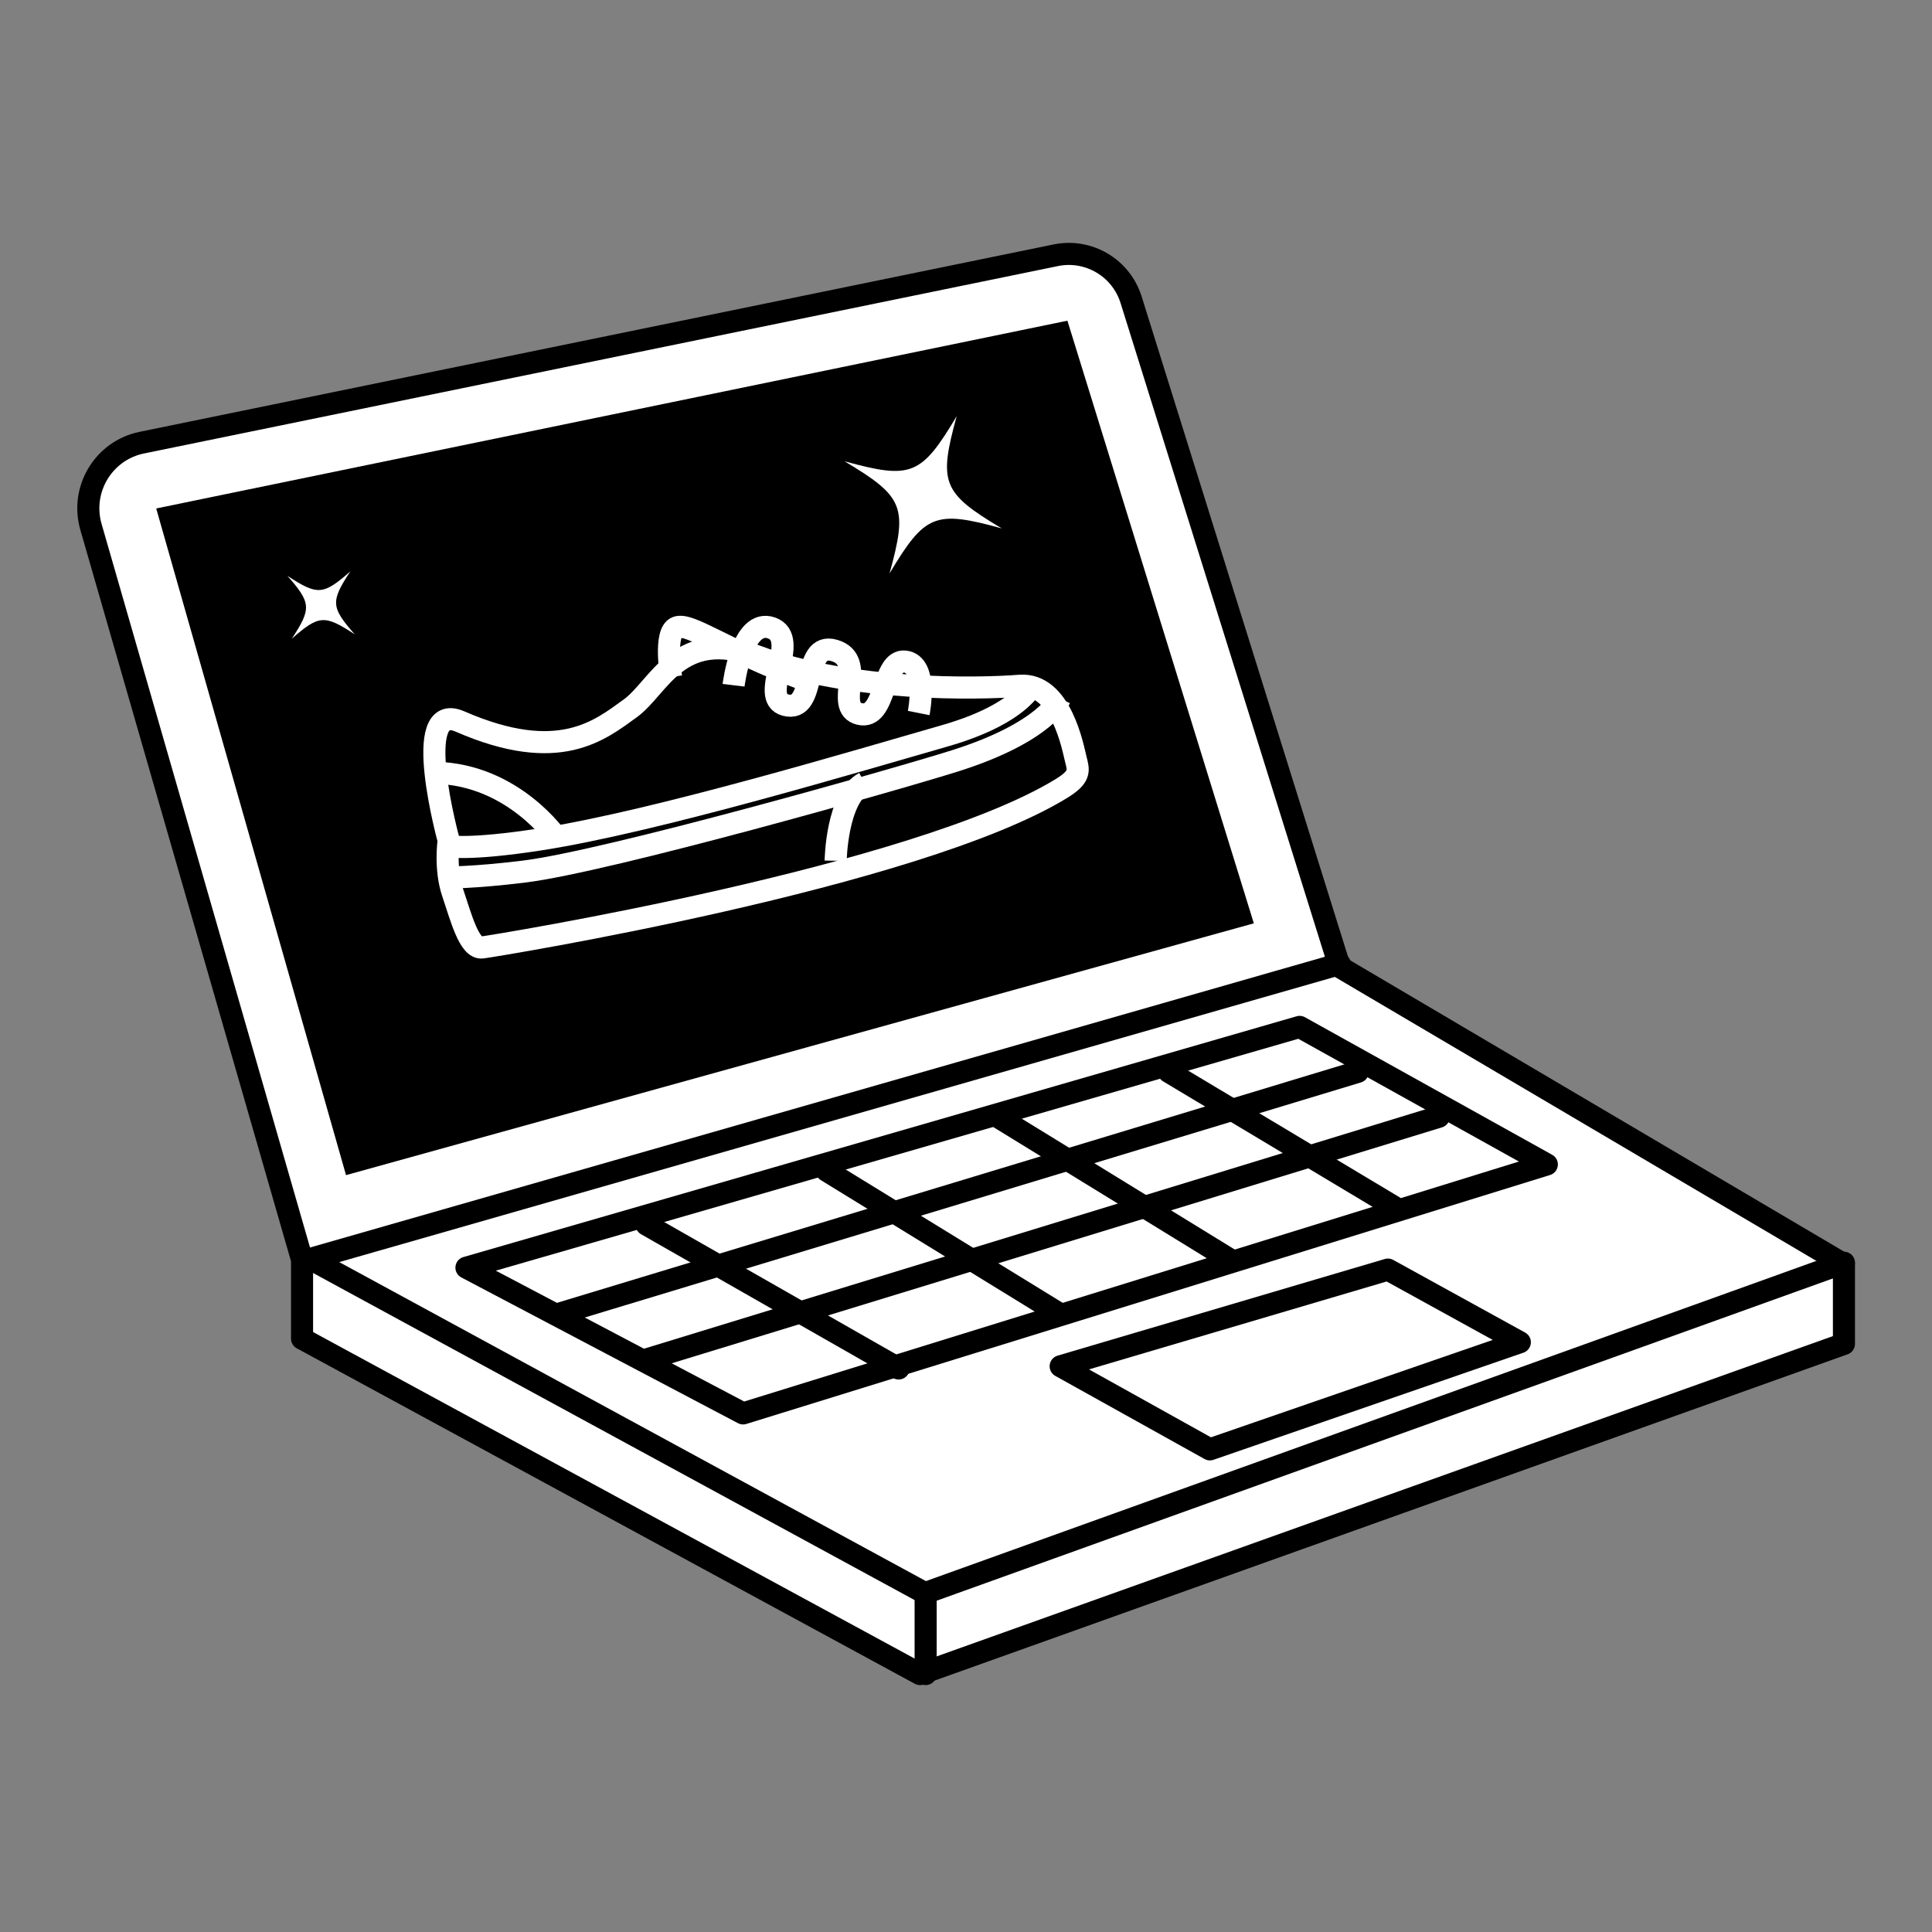 <svg xmlns="http://www.w3.org/2000/svg" width="350" height="350" viewBox="0 0 350 350" fill="none"><rect x="0" y="0" width="350" height="350" fill="#808080" stroke="none"/><path d="M54.718 228.2V242.5L166.673 303.272L334.048 243.457V229.046L242.692 175.172L204.913 54.314C203.1 48.508 197.201 45.023 191.255 46.243L25.676 80.194C18.76 81.614 14.522 88.648 16.478 95.451L54.718 228.208V228.2Z" fill="white" stroke="#0E0F0C" style="fill:white;fill:white;fill-opacity:1;stroke:#0E0F0C;stroke:color(display-p3 0.055 0.059 0.047);stroke-opacity:1;" stroke-width="4" stroke-linecap="round" stroke-linejoin="round"></path><path d="M55.145 228.37L242.711 174.636" stroke="#0E0F0C" style="stroke:#0E0F0C;stroke:color(display-p3 0.055 0.059 0.047);stroke-opacity:1;" stroke-width="4" stroke-linecap="round" stroke-linejoin="round"></path><path d="M229.664 168.649L194.746 55.77L25.787 90.589L61.305 215.344L229.664 168.649Z" fill="#0E0F0C" stroke="white" style="fill:#0E0F0C;fill:color(display-p3 0.055 0.059 0.047);fill-opacity:1;stroke:white;stroke:white;stroke-opacity:1;" stroke-width="4" stroke-linecap="round" stroke-linejoin="round"></path><path d="M81.278 152.266C81.278 152.266 80.529 157.353 82.022 161.763C83.518 166.182 84.99 171.926 87.333 171.645C89.676 171.363 165.934 158.956 192.262 142.86C195.803 140.694 195.415 139.592 194.904 137.598C194.393 135.605 192.29 123.635 184.71 124.234C177.131 124.832 154.004 125.296 137.167 118.903C122.972 113.508 119.399 124.559 114.194 128.312C108.722 132.254 101.284 138.545 83.321 130.702C74.261 126.751 81.284 152.254 81.284 152.254L81.278 152.266Z" stroke="white" style="stroke:white;stroke:white;stroke-opacity:1;" stroke-width="4" stroke-miterlimit="10"></path><path d="M191.988 126.595C191.988 126.595 189.417 132.629 173.128 137.797C162.508 141.161 110.09 156.024 94.954 157.891C85.821 159.02 80.775 158.973 80.775 158.973" stroke="white" style="stroke:white;stroke:white;stroke-opacity:1;" stroke-width="4" stroke-miterlimit="10"></path><path d="M187.592 123.025C187.592 123.025 186.101 129.031 171.083 133.323C156.066 137.614 118.936 148.789 97.929 152.054C84.518 154.138 81.039 153.255 81.039 153.255" stroke="white" style="stroke:white;stroke:white;stroke-opacity:1;" stroke-width="4" stroke-miterlimit="10"></path><path d="M100.996 151.963C100.996 151.963 93.05 140.304 78.879 140.002" stroke="white" style="stroke:white;stroke:white;stroke-opacity:1;" stroke-width="4" stroke-miterlimit="10"></path><path d="M121.585 122.679C121.585 122.679 120.194 114.475 122.621 113.645C125.048 112.814 131.182 117.646 145.157 122.93" stroke="white" style="stroke:white;stroke:white;stroke-opacity:1;" stroke-width="4" stroke-miterlimit="10"></path><path d="M151.387 155.932C151.387 155.932 151.549 144.483 156.599 141.797" stroke="white" style="stroke:white;stroke:white;stroke-opacity:1;" stroke-width="4" stroke-miterlimit="10"></path><path d="M166.433 129.168C166.433 129.168 168.19 120.333 163.96 119.85C159.73 119.366 160.606 130.522 155.714 129.336C150.974 128.187 157.235 119.61 151.14 117.838C145.045 116.066 148.194 129.292 142.277 127.723C137.261 126.393 145.194 115.695 139.781 113.765C134.37 111.844 132.894 124.138 132.894 124.138" stroke="white" style="stroke:white;stroke:white;stroke-opacity:1;" stroke-width="4" stroke-miterlimit="10"></path><path d="M235.441 186.034L280.224 210.951L134.619 256.052L84.502 229.649L235.441 186.034Z" stroke="#0E0F0C" style="stroke:#0E0F0C;stroke:color(display-p3 0.055 0.059 0.047);stroke-opacity:1;" stroke-width="4" stroke-linecap="round" stroke-linejoin="round"></path><path d="M192.15 247.51L219.183 262.565L275.332 243.161L251.433 229.999L192.15 247.51Z" stroke="#0E0F0C" style="stroke:#0E0F0C;stroke:color(display-p3 0.055 0.059 0.047);stroke-opacity:1;" stroke-width="4" stroke-linecap="round" stroke-linejoin="round"></path><path d="M192.151 238.141L149.744 212.088" stroke="#0E0F0C" style="stroke:#0E0F0C;stroke:color(display-p3 0.055 0.059 0.047);stroke-opacity:1;" stroke-width="4" stroke-linecap="round" stroke-linejoin="round"></path><path d="M162.793 247.91L117.125 221.857" stroke="#0E0F0C" style="stroke:#0E0F0C;stroke:color(display-p3 0.055 0.059 0.047);stroke-opacity:1;" stroke-width="4" stroke-linecap="round" stroke-linejoin="round"></path><path d="M180.732 202.317L223.139 228.37" stroke="#0E0F0C" style="stroke:#0E0F0C;stroke:color(display-p3 0.055 0.059 0.047);stroke-opacity:1;" stroke-width="4" stroke-linecap="round" stroke-linejoin="round"></path><path d="M211.723 194.176L252.498 218.6" stroke="#0E0F0C" style="stroke:#0E0F0C;stroke:color(display-p3 0.055 0.059 0.047);stroke-opacity:1;" stroke-width="4" stroke-linecap="round" stroke-linejoin="round"></path><path d="M260.654 202.317L117.125 246.282" stroke="#0E0F0C" style="stroke:#0E0F0C;stroke:color(display-p3 0.055 0.059 0.047);stroke-opacity:1;" stroke-width="4" stroke-linecap="round" stroke-linejoin="round"></path><path d="M100.814 238.14L245.975 194.176" stroke="#0E0F0C" style="stroke:#0E0F0C;stroke:color(display-p3 0.055 0.059 0.047);stroke-opacity:1;" stroke-width="4" stroke-linecap="round" stroke-linejoin="round"></path><path d="M56.775 228.37L167.573 288.617L334.048 228.754" stroke="#0E0F0C" style="stroke:#0E0F0C;stroke:color(display-p3 0.055 0.059 0.047);stroke-opacity:1;" stroke-width="4" stroke-linecap="round" stroke-linejoin="round"></path><path d="M167.688 303.272V288.618" stroke="#0E0F0C" style="stroke:#0E0F0C;stroke:color(display-p3 0.055 0.059 0.047);stroke-opacity:1;" stroke-width="4" stroke-linecap="round" stroke-linejoin="round"></path><path d="M181.469 95.722C169.383 92.396 167.582 93.118 161.15 103.881C164.474 91.791 163.755 89.994 152.992 83.562C165.082 86.886 166.876 86.163 173.311 75.404C169.987 87.493 170.706 89.29 181.469 95.722Z" fill="white" style="fill:white;fill:white;fill-opacity:1;"></path><path d="M63.459 103.516C59.873 108.984 59.944 109.994 64.258 114.91C58.788 111.325 57.78 111.394 52.864 115.709C56.45 110.238 56.378 109.231 52.066 104.315C57.536 107.9 58.543 107.83 63.459 103.516Z" fill="white" style="fill:white;fill:white;fill-opacity:1;"></path></svg>